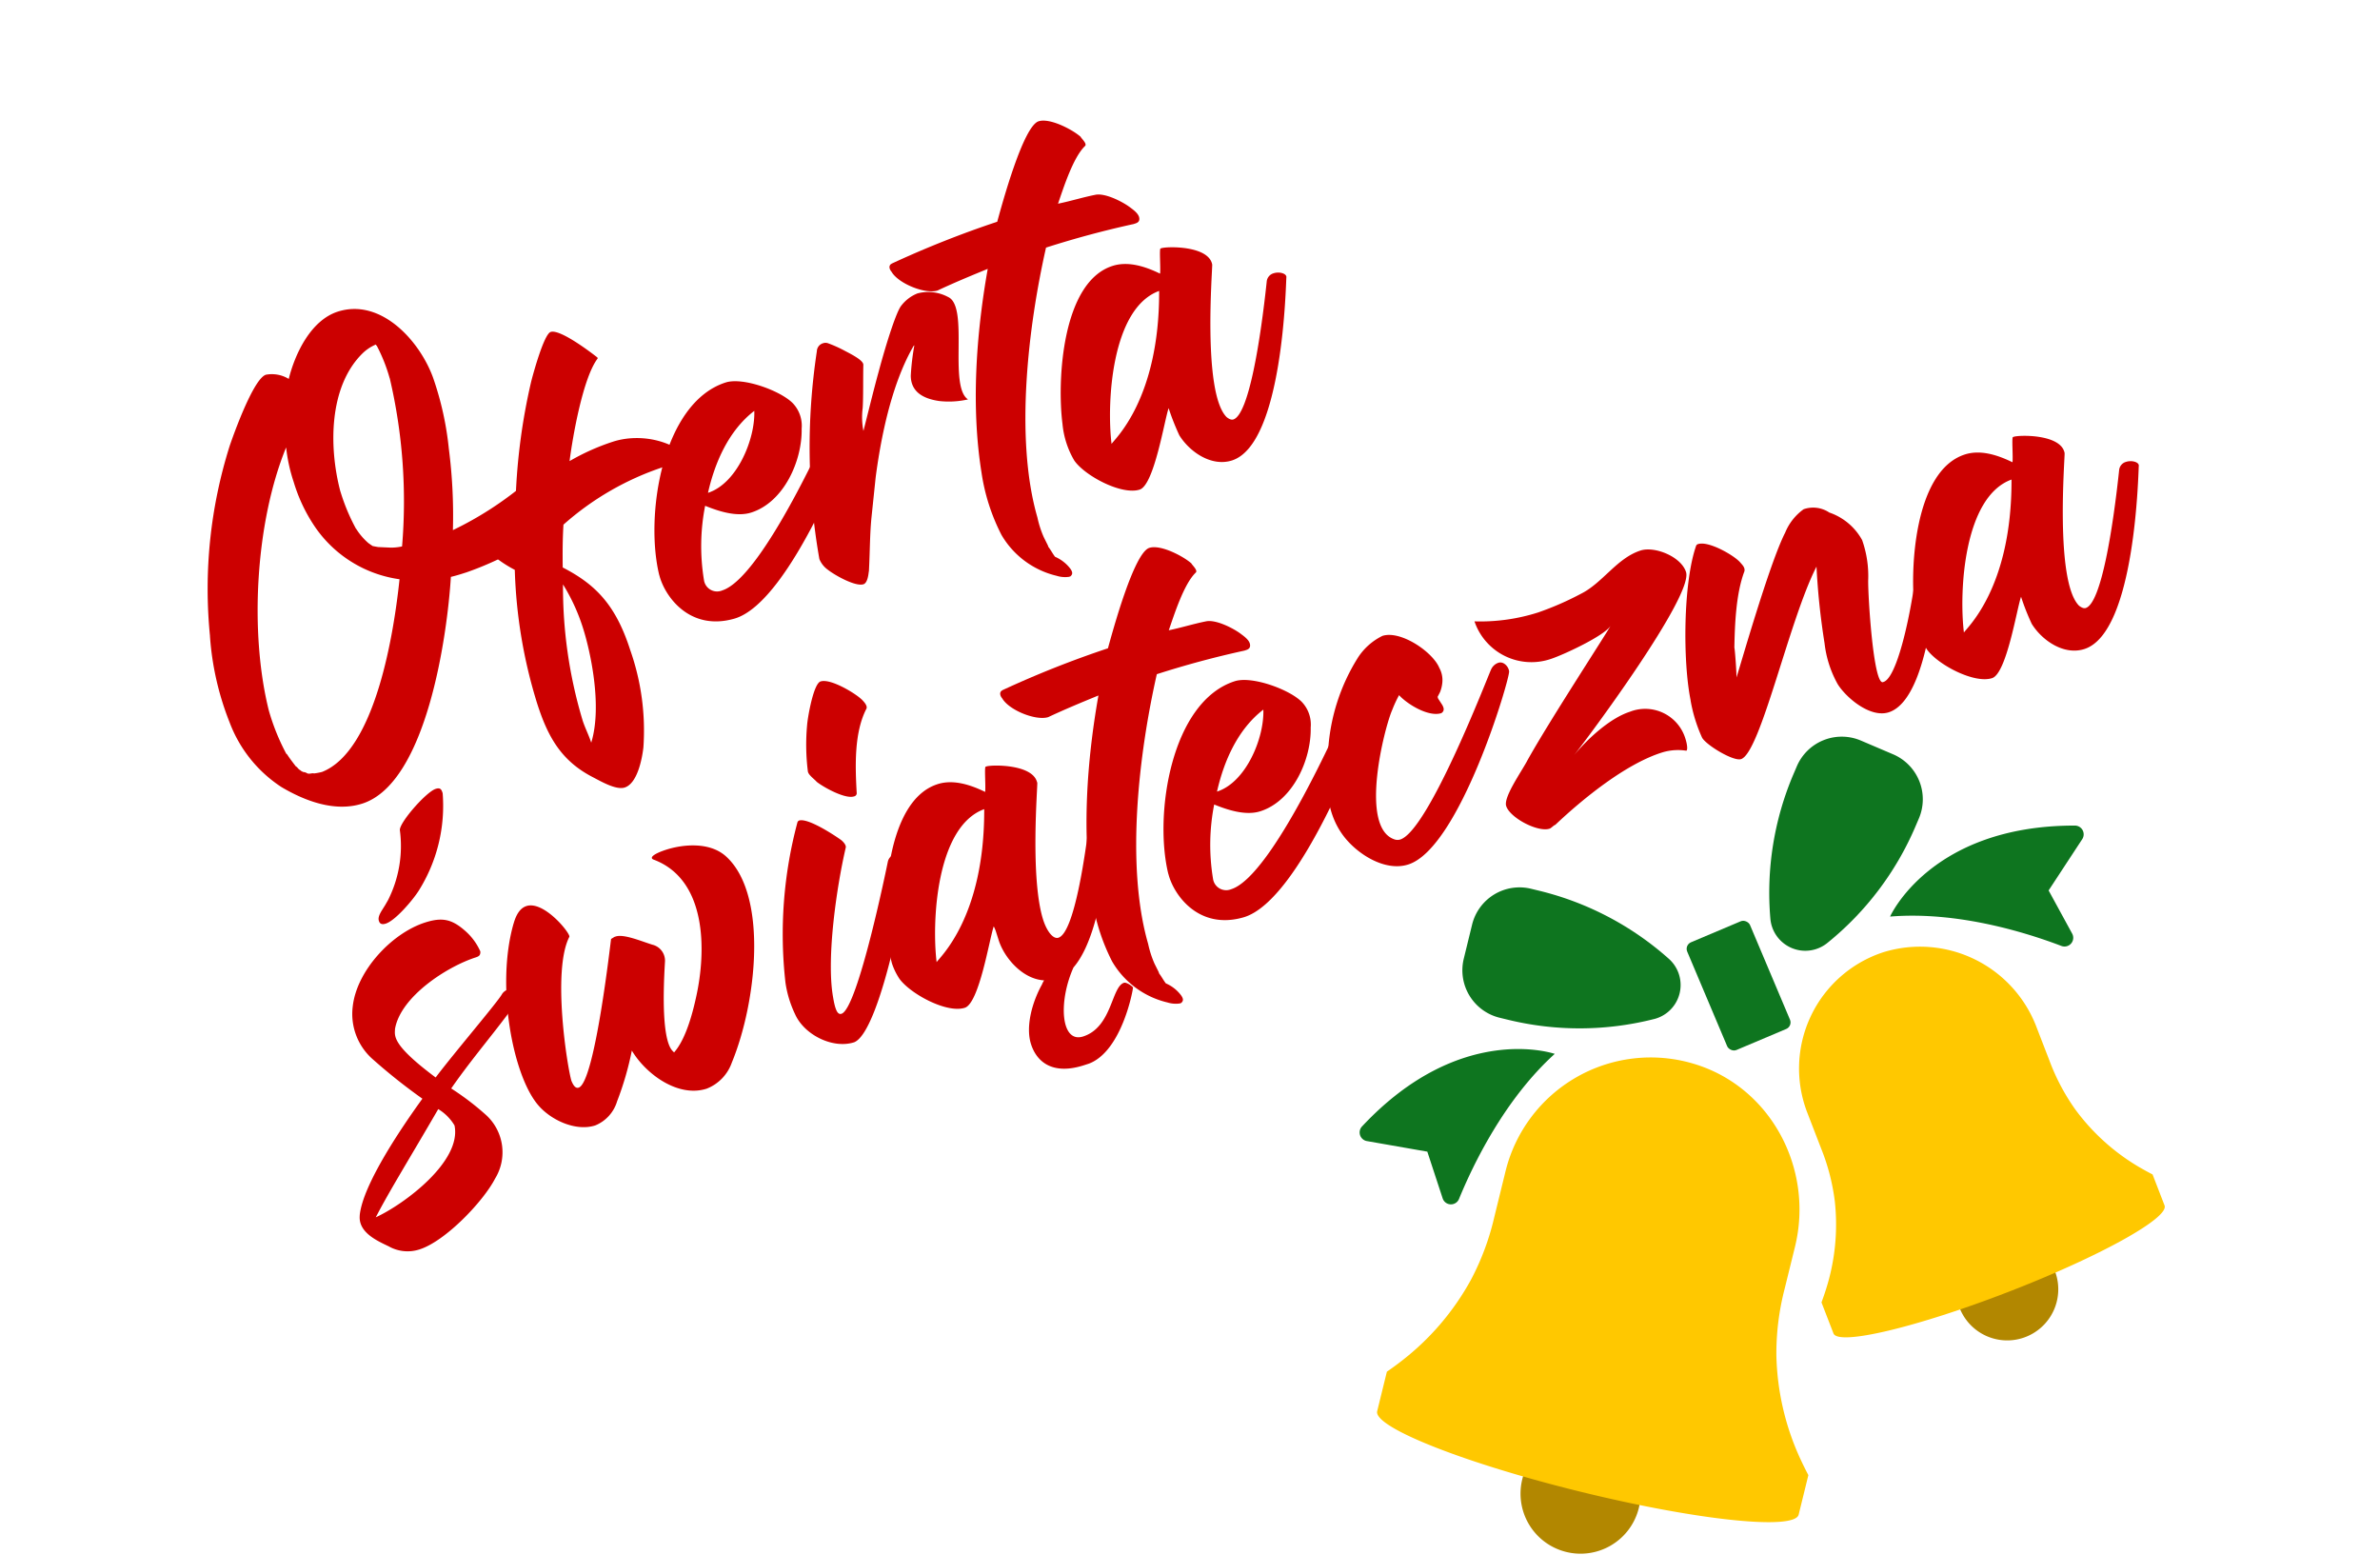 <?xml version="1.0" encoding="UTF-8"?>
<svg xmlns="http://www.w3.org/2000/svg" xmlns:xlink="http://www.w3.org/1999/xlink" width="268.656" height="175.449" viewBox="0 0 268.656 175.449">
  <defs>
    <filter id="Path_33926" x="0" y="0" width="268.656" height="158.118">
      <feOffset dy="3"></feOffset>
      <feGaussianBlur stdDeviation="3" result="blur"></feGaussianBlur>
      <feFlood flood-opacity="0.161"></feFlood>
      <feComposite operator="in" in2="blur"></feComposite>
      <feComposite in="SourceGraphic"></feComposite>
    </filter>
  </defs>
  <g id="OFERTA_SWIATECZNA" data-name="OFERTA SWIATECZNA" transform="translate(8.245 4.323)">
    <g id="Group_4077" data-name="Group 4077" transform="translate(0.755 1.677)">
      <g transform="matrix(1, 0, 0, 1, -9, -6)" filter="url(#Path_33926)">
        <path id="Path_33926-2" data-name="Path 33926" d="M246.662,55.568c.393-.305,1-.025,1.2-.847a3.621,3.621,0,0,0,1.546-1.818,2.359,2.359,0,0,0,.746-1.491c.1-.28.193-.56.291-.84.505-.338.582-1.422.713-2.407a2.027,2.027,0,0,0,.084-1.775c-.291-.764-.691-.84-.993-.785-.571.1-.535-.876-.705-1.484.48-.473,1.084-.695.862-2.8q-2.171.889-4.342,1.775c-2-.12-3.52,1.182-5.266,1.822-.538.2-1.382-.36-1.509.967a1.857,1.857,0,0,0-1.589.764c-.124.058-.244.116-.364.175l-.629.487a.736.736,0,0,0-.589.458l-1.022.524c-2.353,1.182-5.124,1.095-7.426,2.429-.073-.065-.127-.076-.175-.029-.124-.12-.247-.236-.371-.353a2.689,2.689,0,0,1-.1-.829c.044-.08.091-.149.135-.233.044-.04.091-.076.135-.116a2.859,2.859,0,0,0,.455-.04,23.166,23.166,0,0,0,4.328-2.767c.08.007.16.015.236.018a3.457,3.457,0,0,0,2.7-1.495c.062,0,.105-.044.127-.135.429-.185.858-.367,1.287-.549-.095-.684-.247-1.16-.571-.967l-.684.36-1.676.676c-.309.12-.585.378-.938.331-.516-.069-.138-.585-.28-.876.142-.218.465-.062.4-.709.16-.127.316-.258.476-.385l.375-.1c.444.156.673-.185.76-.873l.389-.095c.829.153,1.269-.8,2.011-.906l1.622-.709c.015-.076.029-.156.044-.233a1.7,1.7,0,0,0-.105-.2c.567-.316,1.135-.636,1.706-.953.124-.255.247-.509.444-.909-.484-.1-.756.295-1.222-.149q-.665.469-1.331.942c-.236.105-.48.211-.716.313a2.844,2.844,0,0,1-.356-.28c-.316.062-.742-.2-1.087-.225a3.2,3.2,0,0,0,1.149-1.535c.171-.1.342-.207.513-.309.36-.044.615-.331.756-.876a5.475,5.475,0,0,0,2.731-4.455c.913-.735,1.76-1.6,2.138-4.124a7.1,7.1,0,0,0-2.782,2.433c-.305.491-.9.265-1.095,1.033-.487.418-.971.84-1.458,1.258-.589-.124-.731,1.266-1.611.153.356-.844.982-1.178,1.007-2.64q.726-1.544,1.447-3.091c.393-.305,1-.025,1.2-.847a3.62,3.62,0,0,0,1.546-1.818,2.36,2.36,0,0,0,.746-1.491c.1-.28.193-.56.291-.84.505-.331.582-1.411.713-2.4a2.027,2.027,0,0,0,.084-1.775c-.291-.764-.691-.84-.993-.785-.571.1-.535-.876-.706-1.484.48-.473,1.084-.695.862-2.8l-4.342,1.778c-2-.12-3.52,1.182-5.266,1.822-.538.2-1.382-.356-1.509.967a1.857,1.857,0,0,0-1.589.764c-.124.058-.244.116-.364.175l-.629.487a.736.736,0,0,0-.589.458c-.342.175-.68.345-1.022.524a22.3,22.3,0,0,1-4.662,1.4,2.968,2.968,0,0,0-.044-.375c-.193-.847-.56-1.109-.906-1.175.88-.553,1.746-1.153,2.593-1.789.08.007.16.015.236.018a3.457,3.457,0,0,0,2.7-1.495c.062,0,.105-.044.127-.135.429-.185.858-.367,1.287-.549-.095-.684-.247-1.16-.571-.967-.229.12-.455.24-.684.364l-1.676.676c-.309.12-.585.378-.938.331-.5-.058-.124-.575-.266-.866.142-.218.466-.062.4-.709.16-.127.316-.258.476-.385l.375-.1c.444.156.673-.185.76-.873.131-.033.262-.065.393-.095.829.153,1.269-.8,2.011-.906l1.622-.709c.015-.076.029-.156.044-.233a1.7,1.7,0,0,0-.105-.2c.567-.316,1.135-.636,1.706-.953.124-.255.247-.509.444-.909-.484-.1-.756.295-1.222-.149l-1.335.942c-.236.105-.48.211-.716.313a2.843,2.843,0,0,1-.356-.28c-.585.109-1.546-.9-1.669.593-.276.836-.833.825-1.458.713-.5-.087-1.131-.331-1.189.829-.495.407-.993.822-1.491,1.229-.72-.6-1.073-.287-1.1.822l-.607.153a2.249,2.249,0,0,0-.844.142c.007.022.018.044.025.069-.651.167-1.306.331-1.956.5a6.152,6.152,0,0,1-.673-1.32c-.047-.127-.1-.258-.145-.382-.531-.833-.215-.931-.087-1.149.16-.28.5-.175.505-.793a3.884,3.884,0,0,1,2.451-1.418c.331-.018.491-.1.313-.927a.972.972,0,0,0-.305-1.055c-1.622-.527-2.655.771-3.938,1.255a27.933,27.933,0,0,0-6.655,3.822c-2.633,1.938-5.837,2.207-8.477,4.106a5.241,5.241,0,0,0-.538.527,8.891,8.891,0,0,0-2.444,1.353.817.817,0,0,0-.5.476q-1.331.862-2.662,1.727a15.125,15.125,0,0,0-4.324.9.135.135,0,0,0-.156-.051c.029-.047.058-.091.087-.138.262-.178.64-.058.8-.5a2.582,2.582,0,0,0,1.069-1.022c.2-.233.462-.356.542-.815.062-.124.124-.251.185-.375,1.346-.578,2.669-1.24,3.982-1.964.1.022.207.047.305.069a4.516,4.516,0,0,0,3.771-1.447c.08.015.145-.036.189-.149l1.771-.48c0-.906-.109-1.549-.567-1.36-.316.116-.636.229-.953.345-.764.193-1.531.382-2.3.575-.425.1-.826.382-1.276.258-.64-.164-.055-.767-.186-1.171.225-.255.615,0,.655-.844.229-.135.458-.276.687-.411l.505-.065c.546.284.906-.12,1.146-.993.175-.018.349-.036.524-.051,1.047.349,1.793-.811,2.775-.807l2.233-.622c.029-.1.065-.2.1-.291a2.277,2.277,0,0,0-.1-.28l2.386-.927c.207-.309.415-.615.742-1.095-.611-.218-1.036.244-1.556-.415q-.949.485-1.9.978c-.327.091-.658.185-.986.273a3.86,3.86,0,0,1-.411-.425c-.778.036-1.84-1.451-2.273.465-.513,1.033-1.229.916-2.018.662-.636-.2-1.407-.636-1.695.858-.716.44-1.436.884-2.156,1.324-.9-.986-1.444-.567-1.644,1.2a2.255,2.255,0,0,0-1.869-.222c.055.233.109.465.16.7-.058.185-.113.371-.171.556a1.925,1.925,0,0,0-2.069-.6c-.709.16-.844-1.113-1.16-2.106-.04-.175-.08-.353-.12-.524-.535-1.175-.109-1.244.095-1.506.262-.335.68-.138.8-.935a5.084,5.084,0,0,1,3.437-1.393c.429.036.658-.036.578-1.146a1.271,1.271,0,0,0-.2-1.422c-2-.978-3.582.516-5.338.909a36.664,36.664,0,0,0-9.324,3.746c-3.764,2.036-7.971,1.8-11.742,3.782a6.755,6.755,0,0,0-.8.585,11.507,11.507,0,0,0-3.415,1.309,1.085,1.085,0,0,0-.738.527l-6.029,2.811c.018-.04.036-.058.055-.1a7.9,7.9,0,0,0-2.295,1.189l-1.727.855c-.633.422-1.418.182-1.935,1.1-.182.065-.371.055-.6-.273.425-.549,1-.735,1.247-1.713.56-.662,1.127-1.327,1.687-1.993.375-.182.844.04,1.135-.5a3.4,3.4,0,0,0,1.575-1.131c.3-.265.666-.378.851-.96.124-.182.247-.364.375-.545.473-.193.7-.916.967-1.567a1.222,1.222,0,0,0,.342-1.186c-.127-.531-.447-.6-.709-.585-.491.036-.313-.618-.36-1.036.473-.291,1.015-.4,1.153-1.833-1.3.313-2.6.625-3.906.942-1.651-.2-3.124.593-4.684.924-.48.1-1.1-.32-1.407.564a1.947,1.947,0,0,0-1.444.422c-.113.033-.222.062-.331.095-.2.1-.4.193-.6.291a.729.729,0,0,0-.571.273l-.935.295c-2.149.658-4.455.44-6.582,1.207a.107.107,0,0,0-.142-.029c-.087-.087-.171-.175-.255-.258-.062-1.066.436-.705.709-.778a24.964,24.964,0,0,0,4.044-1.607c.065.007.131.018.2.025a3.665,3.665,0,0,0,2.487-.847.142.142,0,0,0,.127-.084l1.16-.295c.025-.465-.029-.793-.331-.684-.211.069-.418.135-.626.2-.5.12-1,.24-1.506.356a2.108,2.108,0,0,1-.836.167c-.418-.076-.025-.4-.1-.6.153-.138.4-.015.447-.455l.458-.229c.109-.015.222-.033.331-.047.345.131.593-.087.767-.542.113-.011.225-.029.342-.04.669.149,1.189-.469,1.822-.491.487-.127.978-.255,1.466-.385.022-.051.047-.1.073-.153A1.055,1.055,0,0,0,149.1,4.4l1.571-.545c.145-.164.284-.327.509-.582-.393-.095-.676.153-1-.167l-1.258.556c-.215.058-.433.113-.647.171a1.872,1.872,0,0,1-.255-.207c-.505.04-1.153-.695-1.484.3-.36.545-.822.505-1.331.4-.407-.087-.895-.287-1.124.487-.476.247-.956.491-1.433.738-.553-.48-.92-.251-1.1.665a1.751,1.751,0,0,0-1.2-.062c.029.12.058.236.087.356-.044.1-.084.2-.127.287a1.408,1.408,0,0,0-1.327-.251c-.462.1-.516-.549-.691-1.051-.022-.087-.044-.178-.065-.265-.313-.589-.036-.633.105-.775.178-.178.444-.091.542-.5a4.053,4.053,0,0,1,2.255-.818c.276.007.425-.04.4-.6.087-.24.207-.476-.095-.724-1.273-.447-2.338.367-3.487.615A30.294,30.294,0,0,0,131.8,4.605c-2.495,1.153-5.222,1.146-7.717,2.266a5.019,5.019,0,0,0-.531.32,9.521,9.521,0,0,0-2.251.767.806.806,0,0,0-.491.291c-1.506.611-3.011,1.215-4.517,1.826-.7.3-1.4.6-2.1.895-.425.236-.935.131-1.291.629a14.071,14.071,0,0,0-3.353,2.026,2.979,2.979,0,0,1-1.349.553,1.164,1.164,0,0,0-1.371.324c-.156.04-.316.076-.469.113h0a4.549,4.549,0,0,0-2.8.6.26.26,0,0,0-.244.178c-.738.113-1.542-1.167-2.284-.607A2.132,2.132,0,0,0,100,16.046c.458.295.735.08,1.022-.076l.073.047.065-.025c.255.335.491.247.669.091.444-.382.891-.356,1.415.28.444.535.815-.222,1.356.342-.906.822-2.051.345-2.858,1.251l-2.938.789a.651.651,0,0,0,.029.284.207.207,0,0,0-.047,0H98.8c-.673.218-1.415.135-1.978.826-.095.022-.189.04-.287.062-.018-.087-.036-.175-.062-.258-.145.164-.287.324-.433.491-.109-.015-.218-.036-.331-.051-.207-.458-.385-.175-.575-.211a4.326,4.326,0,0,1-1.833.451c-.276-.335-.491-.247-.662.076a.832.832,0,0,0,.025.44l-1.291.371-.676.12c-.164.044-.331.091-.491.138-.364-.418-.611-.211-.833.167-.207.091-.418.178-.626.269l-.873.087c-.145-.153-.265-.124-.36.04l-1.651.462c-.138-.255-.545-.2-.342-.844a2.185,2.185,0,0,1,.815-.189,3.761,3.761,0,0,0,.869-.291,28.5,28.5,0,0,1,6.055-2.353l.04.025c-.065-.789.247-.644.495-.669a7.48,7.48,0,0,0,2.775-.829c.211.124.385-.364.618.2.084-.116.167-.236.255-.356-.095-1.327-.407-.68-.658-.582-.142-.076-.284-.156-.418-.236-2.437.578-4.869,1.164-7.306,1.727-.127.029-.287-.1-.429-.16a17.02,17.02,0,0,1-5.393.815c-1.611.4-3.226.815-4.837,1.218a.949.949,0,0,0-.091-.313c-.684.327-1.509.018-2.106.749l-1.3.316c-1.276.375-2.717-.127-3.873.887-.16-.065-.324-.127-.487-.193a2.331,2.331,0,0,0-2.2.524c-1.226-.342-2.3.229-3.422.487-.1.018-.193.036-.291.051-.473-.371-.855-.091-1.266.007-.444.087-.887.178-1.331.262-.2-.164-.4-.324-.6-.491a.235.235,0,0,0,.12-.08c.771.145,1.138-1.156,1.855-1.2.036-.425-.16-.465-.287-.622l-3.407.48c-1.244.138-2.487.28-3.731.418-1.538-.193-2.949.418-4.448.469-.185.364-.789.113-.5,1.175-.96.451-2.055.025-3.029.338a.4.4,0,0,0-.113-.276c-2.647.356-5.288.735-7.935,1.058-1.433.175-2.88.258-4.32.382-1.451.007-2.913-.08-4.346.055a35.614,35.614,0,0,1-4.211-.189c-.647-.462-1.167.222-1.811-.218-.56-.029-1.124-.258-1.586.091-.073-.011-.145-.022-.218-.036a1.25,1.25,0,0,0-.775-.251.705.705,0,0,0-.247.018,1.16,1.16,0,0,1-.836.033.747.747,0,0,0-.258-.055,1.357,1.357,0,0,1-1.175-.065c-.807.1-1.567.5-2.462.033a1.3,1.3,0,0,0-1.276.062c-.265.138-.622.247-.356,1.193a4.351,4.351,0,0,0,2.036,2.16c-.018.927-.658.505-.767,1.233-1.08.96-1.709,2.935-2.724,4.069-.611.691-.342,2.557.349,3.844a.131.131,0,0,0,.025.036,1.132,1.132,0,0,0-.545.291c-.113-.025-.225-.055-.335-.084a1.881,1.881,0,0,0-1.215-.556.813.813,0,0,0-.375.018,1.432,1.432,0,0,1-1.287-.007,1.051,1.051,0,0,0-.4-.124,1.746,1.746,0,0,1-1.822-.225c-1.24.12-2.378.847-3.8-.142a1.661,1.661,0,0,0-1.971.007c-.4.251-.942.433-.451,2.3a9.02,9.02,0,0,0,3.327,4.382c.047,1.807-.975.935-1.084,2.346-1.586,1.782-2.4,5.586-3.866,7.717C.3,53.64.874,57.306,2.048,59.877c1.8,3.935,3.938,5.964,5.735,9.83.382,1.04.818,1.578,1.291,1.756a.033.033,0,0,0,.018,0c.033.138.062.276.095.415-.189-.276-.375-.418-.564-.331-.011.015-.018.036-.029.051-.316-.807-.6-.84-.876-.469a.586.586,0,0,1-.215.065c-.909-2.749-1.909-2.142-2.873-2.935-.091-.076-.255.171-.251.378A2.637,2.637,0,0,0,4.816,70.1c.9,1.156,1.793,2.713,2.713,2.64.2.225.4.447.6.673.207,1.022.585.549.836,1.193.08.142.156.262.236.4a2.194,2.194,0,0,0-.716.28c-.4.251-.942.433-.451,2.3a9,9,0,0,0,3.327,4.382c.047,1.807-.975.931-1.084,2.346C8.7,86.093,7.881,89.9,6.416,92.028c-.891,1.291-.316,4.957.862,7.528,1.8,3.935,3.938,5.964,5.735,9.83.382,1.04.818,1.578,1.291,1.756a.033.033,0,0,0,.018,0c.033.138.062.276.095.415-.189-.276-.375-.418-.564-.331-.011.015-.018.036-.029.051-.316-.807-.6-.84-.876-.469a.59.59,0,0,1-.211.065c-.909-2.749-1.909-2.142-2.873-2.935-.091-.076-.255.171-.251.378a2.637,2.637,0,0,0,.436,1.469c.9,1.16,1.793,2.713,2.713,2.64.2.225.4.447.6.673.207,1.022.585.549.836,1.193a27.079,27.079,0,0,0,7.171,8.451c.571.495,1.142.993,1.716,1.487.611,1.386,1.164,1.16,1.727,1.233a2.765,2.765,0,0,0,2.193,1.571c.826.967,1.636,1.607,2.411,1.516.731.938,1.415,1.273,2.047.967,1.138,1.08,2.273,2.087,3.331,1.931a9.523,9.523,0,0,0,4.029,1.866c.76.916,1.378.4,2.091.793l.127.138.1-.1a.648.648,0,0,0,.3.193,6.2,6.2,0,0,0,3.437,1.156v-.007a2.887,2.887,0,0,0,2.051.8,17.285,17.285,0,0,0,5.786,1.458c2.276,1.338,4.36.993,6.582,1.844,1.72.313,3.44.618,5.157.931a1.167,1.167,0,0,0,1.48.229c.175-.033.345-.069.516-.1.611.585,1.109.273,1.651.3.258-.033.513-.069.775-.1.52.524.978.553,1.4.28.167-.044.338-.084.509-.127,1.247,1.295,2.12-.171,3.273.407.429.422.746.164,1.058-.105,1.1.164,2.2.335,3.3.5.338-.076.68-.149,1.018-.229,3.1.465,5.928-.633,8.786-1.524a3.86,3.86,0,0,0,2.477-.436h0c2.593.018,5.2.131,7.775.022,2.927-.12,5.826-.444,8.735-.676a.421.421,0,0,0,.127.095.571.571,0,0,0,.393.131c1.153.364,2.164-.247,3.2-.465,3.073-.651,6.266-.687,9.2-2.055a3.1,3.1,0,0,0,.458-.324q2.913-.545,5.822-1.095a6.576,6.576,0,0,1,1.273.433l2.829.764a.652.652,0,0,0,.815.2l.295-.033c.313.353.607.2.905.244.145-.007.291-.015.436-.018.265.316.52.356.767.222.095-.018.193-.033.287-.047.633.782,1.189,0,1.8.382.218.255.407.127.6-.007.6.145,1.211.291,1.815.433.193-.025.385-.051.578-.08a10.9,10.9,0,0,0,4.968-.429,2.156,2.156,0,0,0,1.4-.127h0c1.444.135,2.891.32,4.331.382,1.636.073,3.266.029,4.9.036a.288.288,0,0,0,.065.058.322.322,0,0,0,.211.091c.626.258,1.218-.036,1.8-.109,1.742-.218,3.524-.084,5.226-.709a1.588,1.588,0,0,0,.269-.16q2.842-.289,5.688-.575l.76.218c.665.542,1.193-.418,1.836-.12a47.05,47.05,0,0,0,8.048-2.182c.669-.247,1.389-.229,2.015-.84l.429-.418c1.429-.4,2.913-.385,4.247-1.506.742-.382,1.48-.767,2.222-1.149a2.871,2.871,0,0,0,1.473-.571c.3-.044.6-.087.9-.127a.127.127,0,0,0,.055.036.256.256,0,0,0,.171.047c.5.127.916-.156,1.353-.273a17.289,17.289,0,0,0,3.877-1.091,1.415,1.415,0,0,0,.189-.149l4.24-1.036c.2.029.4.058.6.084.56.342.858-.444,1.375-.284a35.236,35.236,0,0,0,5.855-2.506c.48-.258,1.025-.32,1.433-.847l.28-.36c1.036-.458,2.164-.6,3.051-1.589q.78-.551,1.56-1.105c.935-.149,1.571-1.3,2.433-1.684.069.062.1.036.113-.033,1.273-.382,2.6-.553,3.651-1.771q1-.491,2-.989c.149-.073.331-.051.375-.422a21.986,21.986,0,0,0,3.066-2.524c.5.051.789-.567,1.149-.96a23.039,23.039,0,0,0,2.175-1.916,5.527,5.527,0,0,0,1.862-1.822h0c.28,0,.458-.324.655-.582a18.73,18.73,0,0,0,2.753-3.327,1.791,1.791,0,0,0,.724-.807c.1-.051.2-.1.3-.149.2-.007.356-.156.465-.455a3.062,3.062,0,0,0,1.731-2.353,3.09,3.09,0,0,0,1.389-2.193,3.96,3.96,0,0,0-1.666,1.226c-.193.258-.516.105-.658.524l-.873.633c-.324-.1-.469.669-.905.011.236-.455.6-.611.687-1.422.316-.549.636-1.1.953-1.655.233-.153.56.033.709-.415a2.02,2.02,0,0,0,.949-.942c.178-.218.407-.316.484-.8.069-.149.135-.3.2-.455.3-.164.393-.764.513-1.306a1.135,1.135,0,0,0,.131-.986c-.127-.44-.345-.5-.516-.484-.324.029-.258-.513-.324-.862.291-.24.636-.335.615-1.52q-1.249.393-2.506.782c-1.106-.16-2.018.491-3.018.767-.309.084-.753-.265-.887.465a1.039,1.039,0,0,0-.92.349c-.073.025-.142.055-.211.08l-.371.24a.412.412,0,0,0-.349.225c-.2.08-.4.16-.593.244-1.367.545-2.906.367-4.255,1-.036-.04-.069-.047-.095-.025-.062-.073-.127-.142-.189-.215a1.484,1.484,0,0,1-.015-.465,1.045,1.045,0,0,0,.084-.124l.08-.058a1.485,1.485,0,0,0,.255,0,12.984,12.984,0,0,0,2.542-1.335l.131.022a1.929,1.929,0,0,0,1.575-.705c.036,0,.062-.018.076-.069.247-.084.495-.164.745-.244-.022-.385-.084-.658-.273-.567-.131.058-.265.113-.4.171-.32.1-.644.2-.967.3-.178.051-.342.182-.538.138-.284-.062-.047-.331-.116-.5.091-.113.262-.015.258-.375.095-.062.189-.127.284-.193l.215-.04c.24.109.385-.073.465-.451.073-.011.149-.022.222-.036.455.124.745-.389,1.164-.407.313-.105.625-.211.938-.32.011-.044.022-.084.036-.127-.015-.044-.033-.08-.047-.116.331-.149.662-.3,1-.451.084-.135.164-.273.291-.484-.265-.08-.436.127-.673-.142-.262.153-.524.305-.785.462-.138.047-.276.095-.415.138a1.582,1.582,0,0,1-.185-.171c-.178.018-.4-.149-.6-.178a1.812,1.812,0,0,0,.713-.8c.1-.051.2-.1.3-.149.2-.007.356-.156.465-.455a3.054,3.054,0,0,0,1.731-2.353,3.1,3.1,0,0,0,1.389-2.2,3.983,3.983,0,0,0-1.666,1.222c-.193.258-.516.105-.658.524l-.873.633c-.324-.1-.469.669-.906.011.236-.455.6-.611.687-1.422.08-.138.16-.273.236-.411a3.319,3.319,0,0,0,1.578-1.735,2.325,2.325,0,0,0,.182-.149,1.493,1.493,0,0,0,.225-.182,4.161,4.161,0,0,0,1.124-1.386,9.919,9.919,0,0,0,3.04-3.527h0c.5-.036.764-.636,1.076-1.131a33.415,33.415,0,0,0,4.4-6.349,3.233,3.233,0,0,0,1.171-1.549c.171-.1.342-.207.513-.309.36-.044.615-.331.756-.876a5.475,5.475,0,0,0,2.731-4.455c.913-.735,1.76-1.6,2.138-4.12a7.1,7.1,0,0,0-2.782,2.433c-.305.491-.9.265-1.095,1.033-.487.418-.975.84-1.458,1.258-.589-.124-.731,1.266-1.611.153.356-.844.982-1.178,1.007-2.64q.726-1.544,1.447-3.091ZM56.026,21.486a.049.049,0,0,0-.018,0,1.792,1.792,0,0,0,.022-.211C56.029,21.348,56.029,21.417,56.026,21.486Zm50.37-6.8v.087h0a.355.355,0,0,1,.007-.087Z" transform="translate(8.24 4.32)" fill="#fff"></path>
      </g>
      <path id="Path_33927" data-name="Path 33927" d="M66.289,13.53c.429-.156.858-.316,1.291-.476l.32-.276C67.271,12.777,66.5,12.352,66.289,13.53Z" transform="translate(172.028 27.393)" fill="#fff"></path>
      <path id="Path_33928" data-name="Path 33928" d="M65.793,13.622c.24-.1.48-.2.778-.316-.538-.7-.629-.113-.873-.04a3.25,3.25,0,0,0,.1.356Z" transform="translate(170.469 28.09)" fill="#fff"></path>
      <path id="Path_33929" data-name="Path 33929" d="M64.045,5.428c.429-.156.858-.316,1.291-.473l.32-.276c-.625,0-1.4-.429-1.611.749Z" transform="translate(166.111 6.039)" fill="#fff"></path>
      <path id="Path_33930" data-name="Path 33930" d="M63.551,5.522c.24-.1.48-.2.778-.316-.538-.7-.629-.113-.873-.04a2.465,2.465,0,0,0,.1.356Z" transform="translate(164.558 6.734)" fill="#fff"></path>
      <path id="Path_33931" data-name="Path 33931" d="M57.508,5.4c.589-.127,1.171-.251,1.76-.382.156-.1.313-.2.465-.3C58.923,4.6,58,3.91,57.508,5.4Z" transform="translate(148.876 5.655)" fill="#fff"></path>
      <path id="Path_33932" data-name="Path 33932" d="M56.721,4.992a3.691,3.691,0,0,0,.062.48c.331-.084.655-.167,1.066-.273-.571-1-.8-.262-1.127-.211Z" transform="translate(146.801 6.238)" fill="#fff"></path>
      <path id="Path_33933" data-name="Path 33933" d="M41.61,3.375c.385-.084.767-.164,1.153-.244.1-.055.207-.109.313-.167-.524-.04-1.106-.367-1.462.415Z" transform="translate(106.96 1.448)" fill="#fff"></path>
      <path id="Path_33934" data-name="Path 33934" d="M41.123,3.421c.215-.051.433-.105.7-.167-.342-.5-.513-.113-.724-.076A1.982,1.982,0,0,0,41.123,3.421Z" transform="translate(105.61 1.813)" fill="#fff"></path>
      <path id="Path_33935" data-name="Path 33935" d="M64.474,26.321c.247-.065.495-.135.742-.2l.193-.138C65.059,25.947,64.649,25.678,64.474,26.321Z" transform="translate(167.242 62.179)" fill="#fff"></path>
      <path id="Path_33936" data-name="Path 33936" d="M64.139,26.158c.007.065.022.135.036.2l.447-.142C64.357,25.805,64.277,26.129,64.139,26.158Z" transform="translate(166.359 62.48)" fill="#fff"></path>
    </g>
    <g id="Group_4080" data-name="Group 4080" transform="translate(15.206 9.29)">
      <g id="Group_4078" data-name="Group 4078">
        <path id="Path_33937" data-name="Path 33937" d="M4.983,46.532A53.569,53.569,0,0,1,7.2,25.08c.495-1.458,2.706-7.6,4.091-8.044a3.652,3.652,0,0,1,2.582.473c.713-2.884,2.509-6.622,5.531-7.593,4.869-1.564,9.259,3.3,10.761,7.455a35.118,35.118,0,0,1,1.778,8.019,58.724,58.724,0,0,1,.458,9.182A38.979,38.979,0,0,0,40.683,29.2c.033-.065.08-.08.236-.131.975-.313,2.717.538,3.513,1.08.742.378,2.022,1.724,1.131,2.462A35.77,35.77,0,0,1,33.93,39.339c-.564.182-1.178.378-1.756.509-.4,6.513-2.717,23.256-10,25.587-3.077.986-6.477-.291-9.135-1.873A15.007,15.007,0,0,1,7.2,56.278a32.336,32.336,0,0,1-2.222-9.746ZM13.6,59.816l.069.04c.335.516.618.873,1,1.375.2.105.269.309.473.415.069.033.08.08.153.116l.2.105a.946.946,0,0,1,.44.138c.269.142.495-.044.8.025a6.7,6.7,0,0,0,.9-.171c6.073-2.4,8.131-15.9,8.742-21.743a13.888,13.888,0,0,1-9.517-5.873,18.388,18.388,0,0,1-2.429-5.1,18.517,18.517,0,0,1-.855-3.906c-3.484,8.52-4.138,20.939-1.956,29.678A24.55,24.55,0,0,0,13.6,59.82Zm7.826-25.46c.015.055.084.087.1.138a7.3,7.3,0,0,0,1.346,1.549l.222.153a.051.051,0,0,0,.069.04l.149.12c.309.073.545.109.665.127l1.378.062a5.537,5.537,0,0,0,1.309-.135,60.911,60.911,0,0,0-1.382-18.943l-.036-.1a18.622,18.622,0,0,0-1.44-3.607.19.19,0,0,1-.1-.135,4.883,4.883,0,0,0-1.491.986c-3.873,3.789-3.8,10.717-2.524,15.564l.051.153a21.993,21.993,0,0,0,1.691,4.033Z" transform="translate(-4.729 11.641)" fill="#c00"></path>
        <path id="Path_33938" data-name="Path 33938" d="M19.145,52.327A56.089,56.089,0,0,1,16.606,37.2c-.876-.451-2.837-1.629-3.149-2.6-.593-1.847,1.989-4.368,3.244-5.389A68.587,68.587,0,0,1,18.45,15.979c.2-.8,1.44-5.378,2.207-5.629,1.175-.378,5.277,2.887,5.277,2.887l.033.1c-1.676,2.178-2.84,8.935-3.178,11.59a25.314,25.314,0,0,1,4.9-2.193c3.175-1.018,7.251-.12,9.248,2.571.1.138.233.211.265.309.018.051-.055.193-.207.24a2.927,2.927,0,0,1-.8-.2l-.575-.215a3.274,3.274,0,0,0-2.32.182,32.142,32.142,0,0,0-11.2,6.477c-.1,1.615-.105,3.2-.084,4.833,3.72,1.909,5.989,4.24,7.619,9.313A27.365,27.365,0,0,1,31.124,57.24c-.149,1.291-.676,4.062-2.113,4.524-.975.313-2.717-.713-3.593-1.167-3.586-1.844-5.088-4.586-6.273-8.273Zm5.1,1.811c.276.873.709,1.695.989,2.564,1.276-4.138-.1-10.368-.96-13.033a21.668,21.668,0,0,0-2.226-4.826A52.151,52.151,0,0,0,24.247,54.138Z" transform="translate(18.053 13.497)" fill="#c00"></path>
        <path id="Path_33939" data-name="Path 33939" d="M19.138,33.738c-1.644-6.706.32-19.437,7.5-21.739,1.946-.625,6.237.942,7.6,2.367a3.683,3.683,0,0,1,.975,2.847c.076,3.593-1.986,8.273-5.673,9.459-1.64.531-3.662-.127-5.222-.756a23.6,23.6,0,0,0-.127,8.408,1.494,1.494,0,0,0,2.058,1.142c4.666-1.495,12.353-19.11,12.637-19.652a1.508,1.508,0,0,1,.924-.807,1.489,1.489,0,0,1,1.742,1.535c-.375,1.135-7.466,20.259-13.935,22.11-5.073,1.455-7.888-2.56-8.473-4.917Zm5.5-9.284c3.277-1.051,5.346-6.066,5.229-9.251C26.968,17.435,25.411,21.039,24.641,24.454Z" transform="translate(31.827 17.551)" fill="#c00"></path>
        <path id="Path_33940" data-name="Path 33940" d="M24.51,39.208a72.532,72.532,0,0,1-.28-23.423.97.97,0,0,1,.676-.895.872.872,0,0,1,.56-.015,14.424,14.424,0,0,1,1.982.895c1.015.524,2.047,1.1,2.029,1.556-.036,1.476.007,3.724-.076,4.884a8.115,8.115,0,0,0,.087,2.571c.625-2.462,1.16-4.662,1.709-6.655.927-3.458,2.036-6.869,2.571-7.495A4.294,4.294,0,0,1,35.59,9.257a4.76,4.76,0,0,1,3.466.411c2.386,1.1.007,10.066,2.236,11.553a9.816,9.816,0,0,1-3.222.185c-1.6-.225-3.226-.891-3.237-2.862a27.565,27.565,0,0,1,.411-3.469l-.033.073a.129.129,0,0,0-.084.08c-1.567,2.706-3.266,7.262-4.255,14.761l-.458,4.389c-.211,1.986-.185,4.015-.309,6.262-.033-.105-.051,1.258-.611,1.44-.924.295-3.273-1.04-4.033-1.644a2.758,2.758,0,0,1-.956-1.222Z" transform="translate(44.526 10.241)" fill="#c00"></path>
        <path id="Path_33941" data-name="Path 33941" d="M26.166,19.894a113.442,113.442,0,0,1,11.888-4.713C38.6,13.191,40.985,4.4,42.723,3.845c1.284-.411,3.869.964,4.749,1.753.051.156.756.775.5,1.029-1.346,1.28-2.44,4.738-3.055,6.517,1.433-.291,2.767-.716,4.2-1,1.113-.244,3.138.8,3.967,1.44.375.28.964.709,1.007,1.2.033.273-.073.473-.433.589l-.207.069c-3.327.727-6.6,1.607-9.888,2.658-1.989,8.782-3.56,21.5-.975,30.445a11.531,11.531,0,0,0,.705,2.2c.167.345.316.633.484.978l.051.153c.287.36.469.753.756,1.116a4.331,4.331,0,0,1,1.738,1.364c.218.327.3.582-.011.847l-.156.051a3.166,3.166,0,0,1-1.393-.116,9.841,9.841,0,0,1-6.229-4.615A22.53,22.53,0,0,1,36.282,43.5c-1.193-7.415-.607-15.634.7-23-1.949.8-3.746,1.542-5.662,2.44-1.386.444-4.437-.782-5.2-2.12-.269-.309-.353-.735.044-.92Z" transform="translate(51.063 -3.77)" fill="#c00"></path>
        <path id="Path_33942" data-name="Path 33942" d="M31.4,27.608c-.611-4.724-.091-15.968,5.651-17.8,1.789-.575,3.757.087,5.368.873.076-.647-.1-2.793.051-2.84l.1-.033c.665-.215,5.331-.295,5.731,1.836.069.207-1.135,14.437,1.626,17.223.305.244.556.335.764.269,1.742-.56,3.066-8.957,3.767-15.568a1.071,1.071,0,0,1,.778-.931c.669-.215,1.48.04,1.44.447-.062.695-.353,18.819-6.139,20.677-2.309.738-4.771-.953-5.946-2.84a27.418,27.418,0,0,1-1.207-3.062c-.473,1.342-1.629,8.666-3.266,9.19-2.051.658-6.215-1.575-7.386-3.284a9.947,9.947,0,0,1-1.331-4.153ZM36.943,29.9c.244-.476,5.415-4.96,5.371-17.27C36.9,14.6,36.383,25.331,36.943,29.9Z" transform="translate(65.08 6.589)" fill="#c00"></path>
      </g>
      <g id="Group_4079" data-name="Group 4079" transform="translate(16.315 35.573)">
        <path id="Path_33943" data-name="Path 33943" d="M10.053,72.7c.331-3.56,5-10.317,7.077-13.186A64.829,64.829,0,0,1,11.6,55.126a6.8,6.8,0,0,1-2.331-6.033c.455-4.047,4.418-8.259,8.157-9.459,2-.64,3.106-.375,4.706,1.095a6.644,6.644,0,0,1,1.538,2.164c.029.44-.156.556-.52.676-3.226,1.033-8.473,4.411-9.11,8.066-.029.8-.4,1.764,4.586,5.484,2.142-2.837,7.073-8.6,7.495-9.415a1.2,1.2,0,0,1,.738-.52l.051-.015a.869.869,0,0,1,.938,1.335c-2.455,3.444-4.989,6.288-7.466,9.855a30.727,30.727,0,0,1,3.967,3.026,5.689,5.689,0,0,1,.989,7.142c-1.324,2.571-5.593,7.051-8.517,7.99a4.332,4.332,0,0,1-3.5-.345c-1.273-.611-3.437-1.553-3.262-3.473Zm1.818.2c3.255-1.5,9.724-6.339,8.884-10.368a5.332,5.332,0,0,0-1.836-1.844c-3.055,5.277-5.553,9.3-7.048,12.208Zm1-35.136.364-.629a13.518,13.518,0,0,0,1.349-7.95c0-.9,2.978-4.295,4.051-4.637.564-.182.665.127.782.487a17.991,17.991,0,0,1-2.731,11.052C16,37.15,14.076,39.409,13,39.754c-.618.2-.731-.16-.782-.313C12.054,38.925,12.537,38.318,12.868,37.761Z" transform="translate(-9.216 15.291)" fill="#c00"></path>
        <path id="Path_33944" data-name="Path 33944" d="M14.826,35.1c.316-1.12.785-1.775,1.451-1.989,2-.644,5.018,3.135,4.844,3.473-1.982,3.862-.2,14.881.24,16.263.247.6.505.855.811.756,1.847-.589,3.629-16.71,3.662-16.779l.378-.233.149-.047c.924-.3,2.891.542,4.146.931A1.856,1.856,0,0,1,31.917,39.4c-.6,9.917.942,9.982,1.022,10.237,1.327-1.5,2.095-4.4,2.524-6.4,1.076-4.924,1.276-13.124-4.88-15.386-.473-.244.225-.695,1.455-1.095,1.949-.625,4.913-.895,6.739.724,4.833,4.324,3.487,16.517.687,23.292a4.9,4.9,0,0,1-2.844,2.949c-3.229,1.033-6.859-1.647-8.444-4.3a34.7,34.7,0,0,1-1.666,5.731,4.245,4.245,0,0,1-2.466,2.717c-2.2.705-5-.6-6.44-2.291-2.891-3.371-4.782-13.5-2.782-20.474Z" transform="translate(3.38 19.954)" fill="#c00"></path>
        <path id="Path_33945" data-name="Path 33945" d="M22.9,55.209A48.731,48.731,0,0,1,24.26,37.077a.377.377,0,0,1,.171-.167c.975-.313,3.829,1.542,4.706,2.164.222.156.644.589.567.891-1,4.277-2.2,12.353-1.444,16.8.236,1.447.5,2.1.964,1.949,1.847-.589,5.124-16.623,5.233-17.168a1.08,1.08,0,0,1,.76-.811,1.258,1.258,0,0,1,1.524.527c.345,1.08-2.978,19.445-6.091,20.67-2.407.775-5.64-.844-6.669-3.175A12.375,12.375,0,0,1,22.9,55.209Zm2.531-23.819a24.11,24.11,0,0,1-.091-5.229c.044-.749.7-4.688,1.52-4.949,1.127-.364,3.935,1.338,4.673,2.062.171.175.676.684.5,1.022-1.393,2.706-1.262,6.455-1.095,9.455a.373.373,0,0,1-.309.436c-.978.313-3.378-1-4.2-1.644-.269-.309-.931-.775-.993-1.149Z" transform="translate(25.999 6.506)" fill="#c00"></path>
        <path id="Path_33946" data-name="Path 33946" d="M26.49,46.174a20.566,20.566,0,0,1-.516-2.491c-.611-4.724-.091-15.968,5.651-17.8,1.789-.575,3.757.091,5.368.876.076-.647-.1-2.8.051-2.844l.1-.033c.615-.2,5.058-.262,5.68,1.684l.051.153c.069.207-.836,10.782.676,15.5.4,1.229,1.1,2.189,1.716,1.993,1.742-.56,3.066-8.957,3.767-15.568a1.076,1.076,0,0,1,.775-.927c.618-.2,1.313.033,1.411.338l.036.105c-.076.644-.287,14.786-4.291,19.408-1.742,3.891-1.426,8.593,1.087,7.79,3.28-1.051,3.178-5.6,4.615-6.059.255-.08.9.338,1.015.527.036.1-1.2,7.171-4.982,8.6l-.564.182c-3.433,1.1-5.288-.28-5.964-2.382-.644-2,.153-4.8,1.233-6.728a2.484,2.484,0,0,1,.244-.473c-2.418-.131-4.484-2.517-5.124-4.517l-.262-.822a4.054,4.054,0,0,0-.3-.753c-.476,1.338-1.629,8.662-3.266,9.186-2.051.658-6.164-1.586-7.386-3.28a7.3,7.3,0,0,1-.818-1.666Zm5.026-.2c.244-.476,5.415-4.96,5.371-17.27C31.468,30.671,30.956,41.41,31.516,45.977Z" transform="translate(34.446 13.425)" fill="#c00"></path>
        <path id="Path_33947" data-name="Path 33947" d="M29.6,33.132A113.783,113.783,0,0,1,41.49,28.415c.549-1.982,2.931-10.775,4.669-11.332,1.284-.411,3.869.964,4.749,1.753.051.156.756.775.5,1.029-1.342,1.28-2.433,4.738-3.051,6.517,1.433-.295,2.767-.72,4.2-1.007,1.113-.24,3.138.8,3.967,1.44.371.276.967.709,1.007,1.207.033.269-.076.473-.433.589l-.207.069c-3.324.724-6.6,1.607-9.884,2.658-1.989,8.779-3.56,21.5-.978,30.442a11.45,11.45,0,0,0,.706,2.2c.167.345.32.64.487.982l.047.153c.284.36.473.753.756,1.116A4.245,4.245,0,0,1,49.76,67.6c.218.327.3.582-.011.847l-.153.051a3.178,3.178,0,0,1-1.4-.116,9.853,9.853,0,0,1-6.229-4.615,22.656,22.656,0,0,1-2.251-7.026c-1.193-7.415-.607-15.634.7-23-1.949.8-3.742,1.542-5.662,2.44-1.386.444-4.437-.782-5.2-2.116-.269-.313-.353-.738.044-.924Z" transform="translate(43.81 -4.44)" fill="#c00"></path>
        <path id="Path_33948" data-name="Path 33948" d="M34.938,43.009c-1.64-6.709.324-19.437,7.5-21.739,1.949-.625,6.24.946,7.6,2.367a3.7,3.7,0,0,1,.975,2.855c.076,3.593-1.986,8.266-5.677,9.451-1.64.527-3.658-.127-5.218-.76a23.52,23.52,0,0,0-.127,8.408,1.5,1.5,0,0,0,2.062,1.146c4.662-1.495,12.35-19.114,12.633-19.652a1.394,1.394,0,0,1,2.666.727c-.371,1.135-7.466,20.259-13.935,22.107-5.073,1.458-7.888-2.556-8.473-4.917Zm5.5-9.284c3.28-1.051,5.346-6.066,5.229-9.251C42.764,26.706,41.208,30.31,40.437,33.725Z" transform="translate(57.174 6.422)" fill="#c00"></path>
        <path id="Path_33949" data-name="Path 33949" d="M39.63,32.653a22.158,22.158,0,0,1,3.389-10.411,6.927,6.927,0,0,1,2.731-2.4c2.051-.658,5.669,1.8,6.415,3.6a2.886,2.886,0,0,1,.338,1.753,3.953,3.953,0,0,1-.247.986l-.28.545.065.2.455.7c.247.425.229.716-.095.935-1.436.458-3.818-.982-4.775-2.029a14.151,14.151,0,0,0-.767,1.658C46,30.1,43.027,41.628,47.2,42.836a1.049,1.049,0,0,0,.564-.015c3.229-1.033,9.964-18.626,10.244-19.168a1.384,1.384,0,0,1,.826-.775c.615-.2,1.167.469,1.215.967.091.815-5.535,19.925-11.379,21.794-2.615.836-5.739-1.153-7.3-3.2-2.146-2.815-2.055-6.411-1.731-9.793Z" transform="translate(70.534 2.733)" fill="#c00"></path>
        <path id="Path_33950" data-name="Path 33950" d="M49.963,40.987c2.429-4.4,9.03-14.484,9.448-15.3-.658,1.113-5.331,3.291-6.764,3.753a6.787,6.787,0,0,1-8.6-4.247,21.516,21.516,0,0,0,7.2-1.011,34.287,34.287,0,0,0,4.858-2.124c2.429-1.229,4.026-4.007,6.691-4.862,1.593-.509,4.575.684,5.131,2.429.855,2.662-10.986,18.612-12.644,20.67,1.673-2,4.135-4.2,6.288-4.895a4.741,4.741,0,0,1,6.28,3.011c.247.771.258,1.331.105,1.378a6.069,6.069,0,0,0-2.811.225c-4.047,1.3-8.808,5.146-11.972,8.139-.207.065-.447.371-.655.436-1.331.425-4.466-1.226-4.891-2.557-.313-.975,1.589-3.68,2.342-5.048Z" transform="translate(82.627 -4.256)" fill="#c00"></path>
        <path id="Path_33951" data-name="Path 33951" d="M51.187,37.526c-.887-4.349-.851-13.237.625-17.441a.317.317,0,0,1,.225-.182c1.175-.378,4.018,1.251,4.724,2.044.269.309.589.6.5,1.026-.949,2.506-1.087,5.949-1.135,8.619.069.207.273,3.135.233,3.375.353-1.018,3.72-12.9,5.5-16.35a6.063,6.063,0,0,1,2.087-2.647,3.269,3.269,0,0,1,2.891.371,6.712,6.712,0,0,1,3.709,3.106,12.176,12.176,0,0,1,.684,4.589c-.007,2.091.6,11.564,1.64,11.455l.1-.033c1.946-.625,3.964-11.957,4.015-16.725,0-.167.24-.3.6-.418a1.469,1.469,0,0,1,1.306.036c.44.309.044,18.808-5.338,20.536-2.1.673-4.833-1.673-5.768-3.182a12.318,12.318,0,0,1-1.48-4.615,80.371,80.371,0,0,1-.909-8.64c-3.095,6.022-6.313,21.012-8.517,21.721-.873.28-3.964-1.607-4.4-2.426a17.248,17.248,0,0,1-1.3-4.222Z" transform="translate(99.885 -7.689)" fill="#c00"></path>
        <path id="Path_33952" data-name="Path 33952" d="M57.863,33.461c-.611-4.724-.091-15.968,5.648-17.808,1.8-.575,3.76.095,5.371.88.076-.647-.1-2.8.051-2.844l.1-.033c.665-.215,5.331-.3,5.731,1.833.069.207-1.135,14.444,1.626,17.23.305.236.556.331.764.262,1.742-.556,3.062-8.953,3.767-15.564a1.067,1.067,0,0,1,.775-.927c.669-.215,1.484.033,1.444.44-.062.7-.353,18.823-6.142,20.681-2.306.738-4.771-.956-5.942-2.84a26.448,26.448,0,0,1-1.207-3.058c-.476,1.335-1.629,8.659-3.269,9.182-2.047.662-6.211-1.567-7.382-3.277a9.911,9.911,0,0,1-1.331-4.157ZM63.4,35.752c.24-.473,5.418-4.96,5.371-17.266C63.354,20.45,62.841,31.185,63.4,35.752Z" transform="translate(118.523 -13.552)" fill="#c00"></path>
      </g>
    </g>
    <path id="Path_33953" data-name="Path 33953" d="M56.407,45.93A6.775,6.775,0,1,1,46.828,47.2a6.833,6.833,0,0,1,9.579-1.266Z" transform="translate(117.927 112.967)" fill="#b28700"></path>
    <path id="Path_33954" data-name="Path 33954" d="M68.3,39.654a5.767,5.767,0,1,1-8.153,1.08,5.815,5.815,0,0,1,8.153-1.08Z" transform="translate(153.572 96.976)" fill="#b28700"></path>
    <g id="Group_4082" data-name="Group 4082" transform="translate(145.234 78.81)">
      <path id="Path_33955" data-name="Path 33955" d="M88.842,78.228A29.378,29.378,0,0,1,86.1,66.475a29.074,29.074,0,0,1,.938-7.546L88.2,54.212c2.167-8.83-2.753-18.088-11.47-20.667A16.88,16.88,0,0,0,55.523,45.7L54.258,50.86a29.083,29.083,0,0,1-2.633,7.069,29.43,29.43,0,0,1-7.913,9.226q-.769.595-1.578,1.149l-1.095,4.458c-.444,1.8,9.851,5.877,22.987,9.1s24.147,4.378,24.59,2.575l1.095-4.458q-.458-.867-.869-1.753Z" transform="translate(-39.06 3.36)" fill="#ffc800"></path>
      <path id="Path_33956" data-name="Path 33956" d="M92.624,54.372a24.056,24.056,0,0,1-7.339-6.6,23.882,23.882,0,0,1-2.9-5.5l-1.433-3.706A14.059,14.059,0,0,0,63.583,30.08a13.808,13.808,0,0,0-8.528,18.081l1.564,4.047a23.816,23.816,0,0,1,1.546,5.975,24.079,24.079,0,0,1-.986,9.888c-.16.505-.335,1.011-.52,1.509l1.353,3.5c.545,1.415,9.357-.673,19.674-4.658s18.241-8.368,17.7-9.782l-1.353-3.5c-.476-.244-.942-.5-1.4-.767Z" transform="translate(-4.528 -5.734)" fill="#ffc800"></path>
      <g id="Group_4081" data-name="Group 4081">
        <path id="Path_33957" data-name="Path 33957" d="M53.325,43.433h0a3.957,3.957,0,0,0,6.429,2.738h0a34.1,34.1,0,0,0,9.961-13.179l.375-.876a5.516,5.516,0,0,0-2.913-7.237L63.544,23.33a5.516,5.516,0,0,0-7.237,2.913l-.375.876A34.115,34.115,0,0,0,53.325,43.433Z" transform="translate(-6.963 -22.887)" fill="#0e751f"></path>
        <path id="Path_33958" data-name="Path 33958" d="M65.328,42.422h0a3.959,3.959,0,0,0,1.658-6.789h0a34.111,34.111,0,0,0-14.623-7.684l-.927-.225a5.512,5.512,0,0,0-6.666,4.051l-.938,3.837a5.512,5.512,0,0,0,4.051,6.666l.927.225a34.134,34.134,0,0,0,16.521-.084Z" transform="translate(-32.079 -10.556)" fill="#0e751f"></path>
        <rect id="Rectangle_2205" data-name="Rectangle 2205" width="7.699" height="13.197" rx="0.801" transform="matrix(0.921, -0.389, 0.389, 0.921, 36.663, 23.519)" fill="#0e751f"></rect>
        <path id="Path_33959" data-name="Path 33959" d="M62.508,33.128s-10.619-3.706-21.75,8.182a.99.99,0,0,0,.538,1.658l6.826,1.193,1.731,5.269A.984.984,0,0,0,51.7,49.5c1.582-3.858,5.117-11.222,10.808-16.375Z" transform="translate(-40.485 2.672)" fill="#0e751f"></path>
        <path id="Path_33960" data-name="Path 33960" d="M56.95,35.913S61.51,25.632,77.8,25.647a.991.991,0,0,1,.844,1.527l-3.8,5.793L77.5,37.833a.985.985,0,0,1-1.207,1.4c-3.895-1.487-11.684-3.942-19.339-3.317Z" transform="translate(2.926 -15.611)" fill="#0e751f"></path>
      </g>
    </g>
  </g>
</svg>

